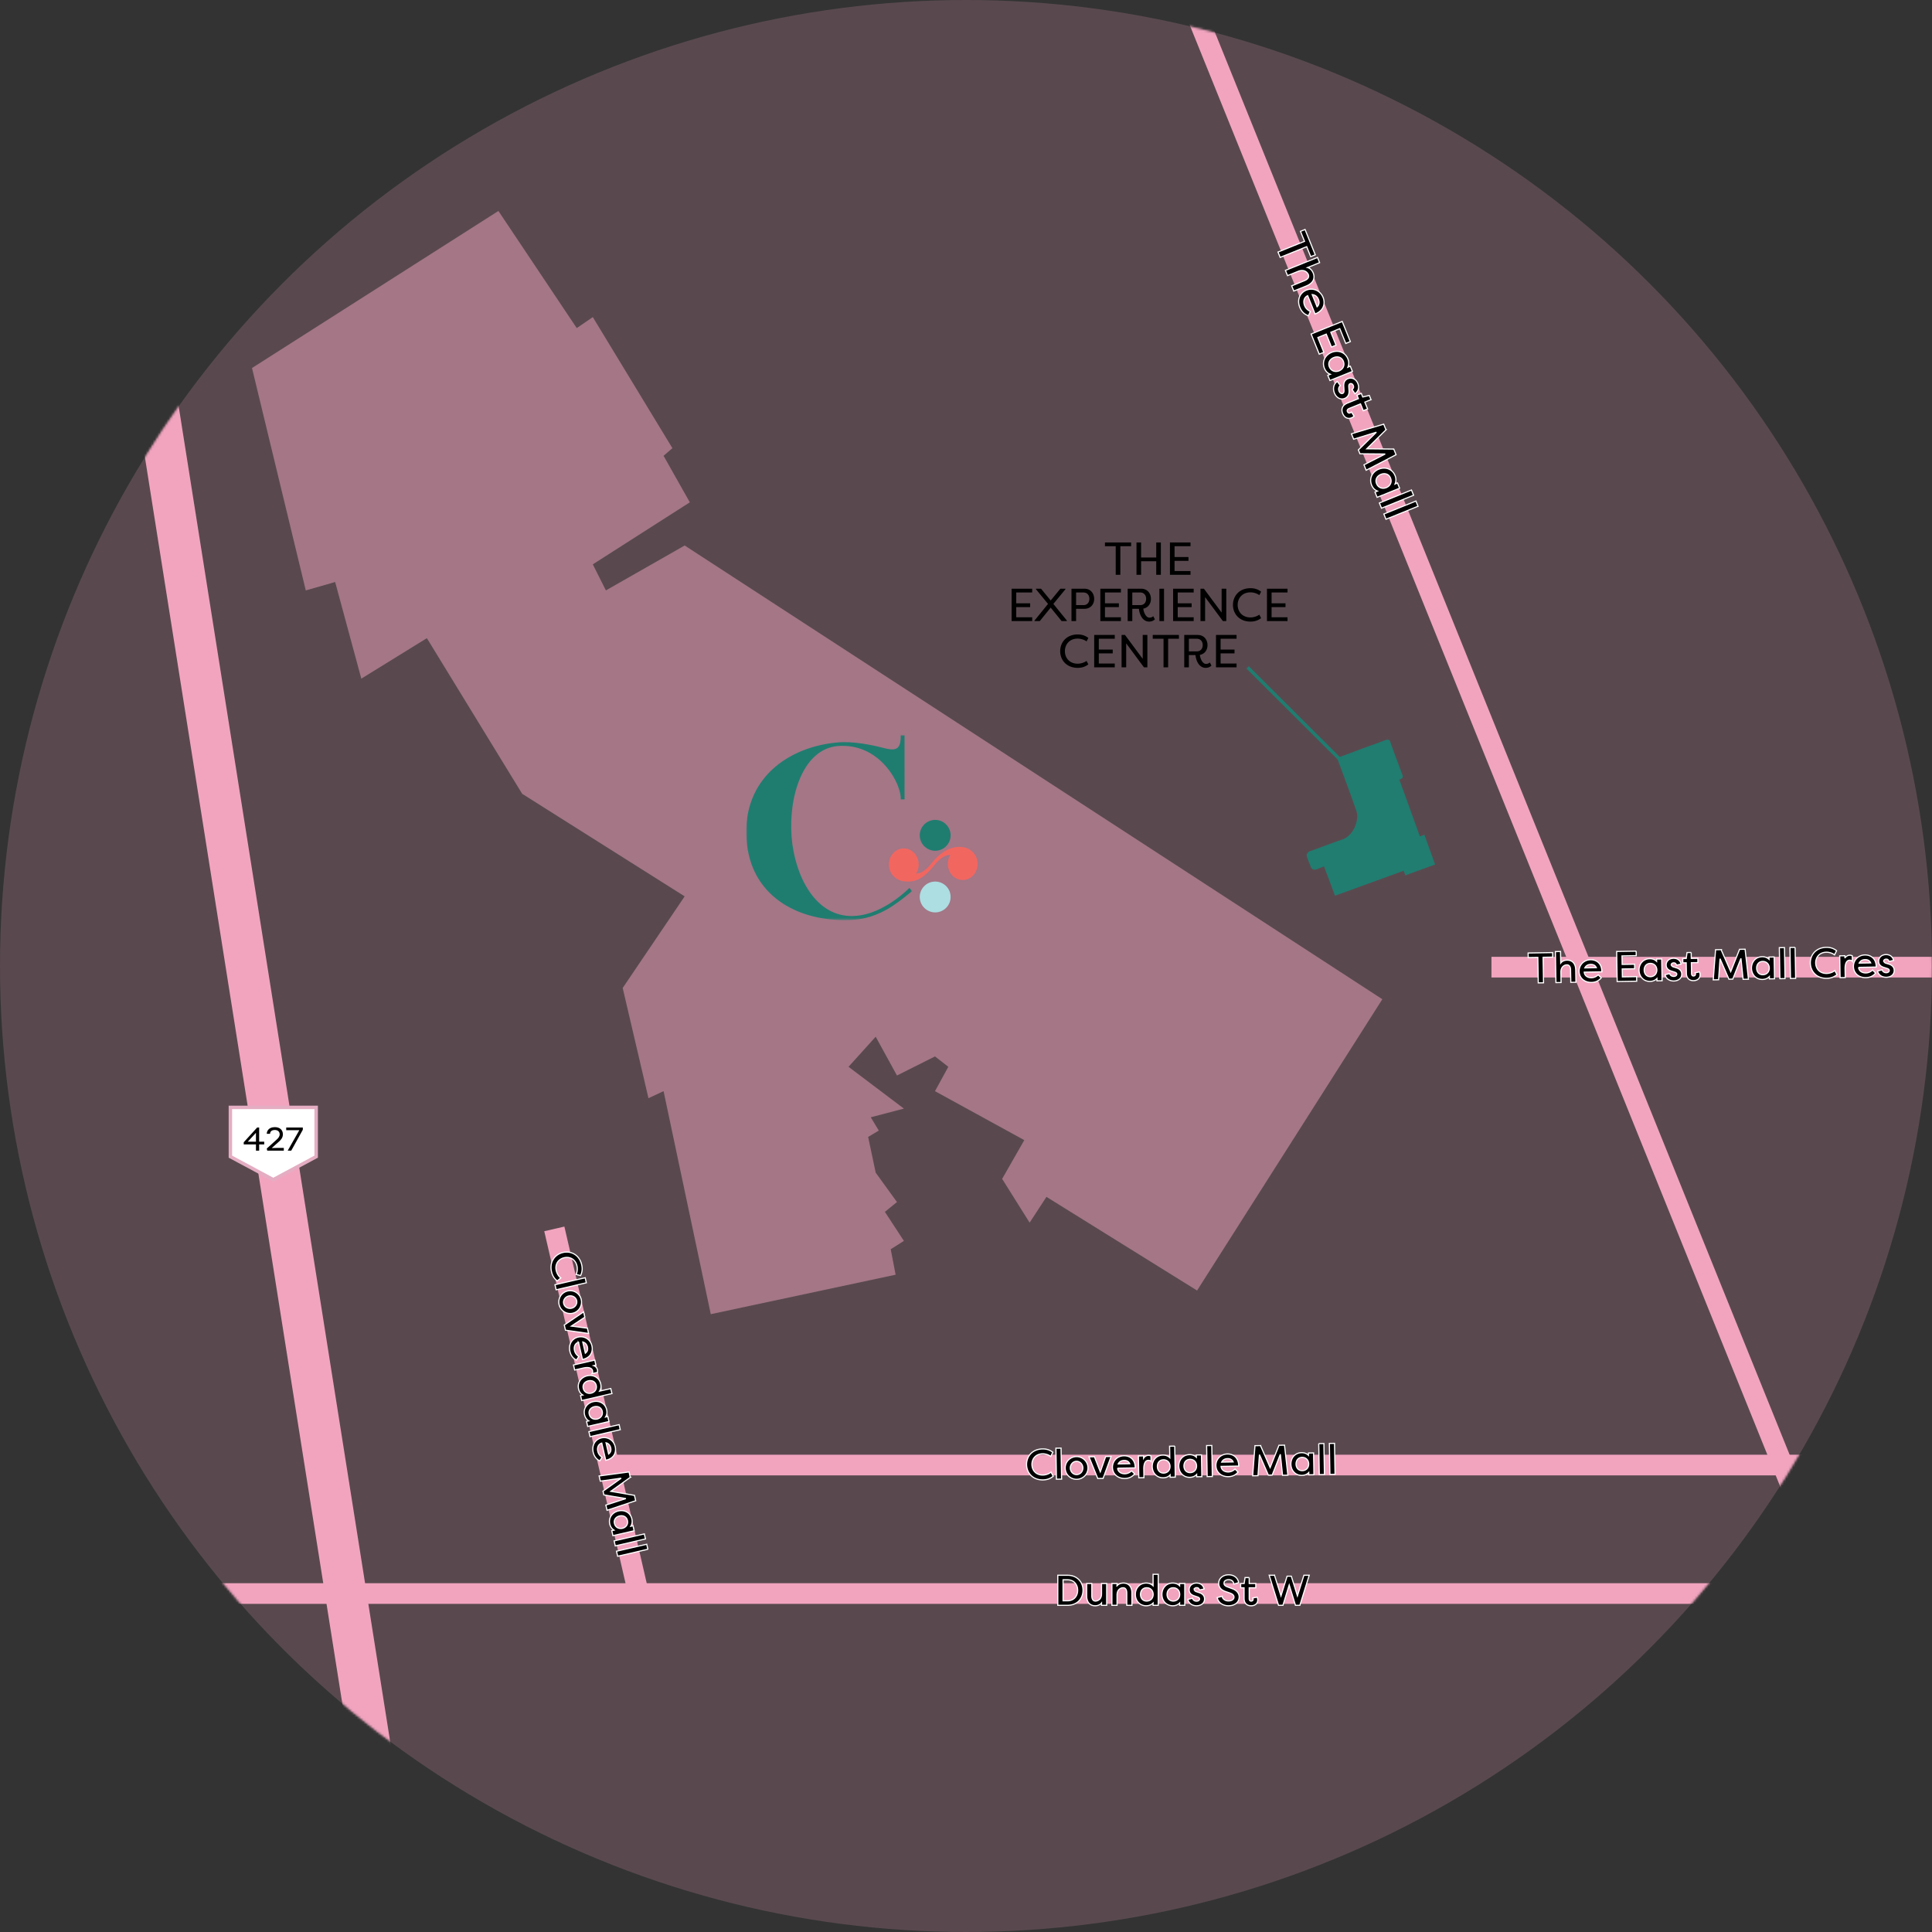 <?xml version="1.0" encoding="UTF-8"?>
<svg xmlns="http://www.w3.org/2000/svg" xmlns:xlink="http://www.w3.org/1999/xlink" width="842" height="842">
  <rect width="100%" height="100%" fill="#333333" stroke="none"/>
  <defs>
    <circle id="a" cx="421" cy="421" r="421"></circle>
    <path id="c" d="M0 0h72.256v80.613H0z"></path>
  </defs>
  <g fill="none" fill-rule="evenodd">
    <mask id="b" fill="#fff">
      <use xlink:href="#a"></use>
    </mask>
    <use fill-opacity=".2" fill="#F2A4BF" xlink:href="#a"></use>
    <g mask="url(#b)">
      <path d="m217.217 91.944 34.135 51.045 7-4.785 34.69 57.112-3.846 3.336 11.44 20.265-42.284 27.036 5.705 11.361 34.335-19.576 304.049 197.745-80.738 126.95-65.64-40.822-7.336 11.245-11.975-19.088 9.65-16.88-38.916-21.34 5.807-10.618-5.807-4.52-16.574 8.31-9.271-16.896-11.839 13.106 24.127 18.219-14.434 3.787 3.497 5.79-4.643 2.77 3.292 15.567 9.271 12.813-5.26 4.273 8.277 12.662-5.74 3.632 2.137 11.103-80.557 17.196-20.573-97.194-6.586 3.069-11.226-48.038 27.008-39.924-70.819-44.697-41.534-67.834-28.571 17.642-11.4-42.11-12.802 3.658-23.437-96.92 107.388-68.45Z" fill-opacity=".5" fill="#F0A4BE"></path>
      <path d="M609.865 339.777c.227-.081.511-.201.851-.36.51-.237.802-.865.626-1.305-.176-.44-5.468-14.63-5.468-14.91 0-.018.116.29-.097-.246-.213-.536-.984-.702-1.598-.536-.66.178-19.758 7.259-20.192 7.452-.435.193-1.13.792-.876 1.458.254.665 7.135 19.298 8.128 22.358.993 3.06-.694 9.77-5.724 11.99-.24.105-3.297 1.16-3.557 1.255-3.68 1.337-10.446 3.832-11.19 4.1-.781.282-1.65 1.299-1.132 2.568.519 1.27 1.406 3.754 1.71 4.421.304.668 1.235 1.28 2.453.836.813-.296 1.89-.72 3.231-1.272l4.79 12.777L611.72 379.5l.77 1.991 12.97-4.736-4.683-12.95-1.96.694-8.953-24.723Z" fill="#207D70"></path>
      <g fill="#000" fill-rule="nonzero">
        <path d="M481.551 236.405v1.653h4.697v12.459h2.016v-12.46h4.697v-1.652zM503.908 244.61v5.907h2.016v-14.112h-2.016v6.572h-6.592v-6.572H495.3v14.112h2.016v-5.907zM518.847 248.864h-6.955v-4.435h6.068v-1.653h-6.068v-4.718h6.955v-1.653h-8.97v14.112h8.97zM449.85 269.024h-6.956v-4.435h6.068v-1.653h-6.068v-4.718h6.955v-1.653h-8.97v14.112h8.97zM457.913 264.81l4.758 5.867h2.298v-.222l-5.887-7.257 5.262-6.411v-.222h-2.217l-4.214 5.14-4.213-5.14h-2.218v.222l5.262 6.41-5.887 7.258v.222h2.298zM468.981 270.677v-5.343h3.63c2.68 0 4.253-1.955 4.253-4.334 0-2.379-1.552-4.435-4.254-4.435h-5.645v14.112h2.016Zm0-6.955v-5.504h3.206c1.592 0 2.58 1.129 2.58 2.762 0 1.613-.967 2.742-2.58 2.742h-3.206ZM488.516 269.024h-6.955v-4.435h6.068v-1.653h-6.068v-4.718h6.955v-1.653h-8.97v14.112h8.97zM493.476 270.677v-5.343h2.883c.14 1.714 1.169 5.565 4.475 5.565.907 0 1.815-.303 2.48-.988l-.706-1.371a2.38 2.38 0 0 1-1.653.645c-1.572 0-2.54-2.4-2.681-3.931 2.117-.403 3.326-2.157 3.326-4.254 0-2.379-1.552-4.435-4.253-4.435h-5.887v14.112h2.016Zm0-6.955v-5.504h3.447c1.593 0 2.58 1.129 2.58 2.762 0 1.613-.967 2.742-2.58 2.742h-3.447ZM507.305 256.565h-2.016v14.112h2.016zM520.228 269.024h-6.955v-4.435h6.068v-1.653h-6.068v-4.718h6.955v-1.653h-8.97v14.112h8.97zM532.95 270.677h1.491v-14.112h-2.037v10.403l-7.72-10.403h-1.493v14.112h2.016v-10.443zM537.344 263.62c0 3.932 2.822 7.279 7.62 7.279 2.057 0 3.448-.605 4.657-1.512l-.786-1.512c-.927.685-2.44 1.21-3.87 1.21-3.529 0-5.565-2.5-5.565-5.464 0-2.964 2.036-5.464 5.564-5.464 1.432 0 2.944.525 3.871 1.21l.786-1.512c-1.21-.907-2.6-1.512-4.657-1.512-4.798 0-7.62 3.347-7.62 7.278ZM561.132 269.024h-6.955v-4.435h6.068v-1.653h-6.068v-4.718h6.955v-1.653h-8.97v14.112h8.97zM462.046 283.78c0 3.932 2.823 7.279 7.62 7.279 2.057 0 3.448-.605 4.658-1.512l-.786-1.512c-.928.685-2.44 1.21-3.871 1.21-3.528 0-5.564-2.5-5.564-5.464 0-2.964 2.036-5.464 5.564-5.464 1.431 0 2.943.525 3.87 1.21l.787-1.512c-1.21-.907-2.6-1.512-4.657-1.512-4.798 0-7.62 3.347-7.62 7.278ZM485.835 289.184h-6.955v-4.435h6.068v-1.653h-6.068v-4.718h6.955v-1.653h-8.97v14.112h8.97zM498.556 290.837h1.492v-14.112h-2.037v10.403l-7.72-10.403h-1.493v14.112h2.016v-10.443zM502.386 276.725v1.653h4.697v12.459h2.016v-12.46h4.698v-1.652zM518.131 290.837v-5.343h2.883c.141 1.714 1.17 5.565 4.476 5.565.907 0 1.814-.303 2.48-.988l-.706-1.371a2.38 2.38 0 0 1-1.653.645c-1.573 0-2.54-2.4-2.681-3.931 2.116-.403 3.326-2.157 3.326-4.254 0-2.379-1.552-4.435-4.254-4.435h-5.887v14.112h2.016Zm0-6.955v-5.504h3.448c1.592 0 2.58 1.129 2.58 2.762 0 1.613-.967 2.742-2.58 2.742h-3.448ZM538.916 289.184h-6.955v-4.435h6.068v-1.653h-6.068v-4.718h6.955v-1.653h-8.97v14.112h8.97z"></path>
      </g>
      <path d="M543.748 290.871 584.5 331.5" stroke="#1F7D70" stroke-width="1.44"></path>
    </g>
    <g mask="url(#b)">
      <path d="M407.567 370.77a6.672 6.672 0 0 0 5.098-2.337 6.664 6.664 0 0 0 1.61-4.882 6.721 6.721 0 0 0-13.406 1.003c.265 3.524 3.22 6.216 6.698 6.216" fill="#1F7D70"></path>
      <path d="M407.07 384.224a6.676 6.676 0 0 0-4.592 2.317 6.672 6.672 0 0 0-1.609 4.885c.265 3.522 3.22 6.215 6.7 6.215.166 0 .337-.005.505-.018 3.695-.277 6.476-3.509 6.2-7.202a6.665 6.665 0 0 0-2.318-4.589 6.686 6.686 0 0 0-4.885-1.608" fill="#ACDEE2"></path>
      <g transform="translate(325.234 320.387)">
        <mask id="d" fill="#fff">
          <use xlink:href="#c"></use>
        </mask>
        <path d="M71.13 66.586c-3.733 3.604-13.606 12.01-24.63 12.246-16.443.443-25.384-17.576-26.751-34.467-1.374-18.254 5.21-38.34 20.111-39.612 8.908-.708 15.134 3.164 18.787 6.538 5.984 5.524 8.676 12.772 8.676 16.155v.563h1.66V0h-1.66v.564c0 2.598-.495 4.245-1.515 5.03-1.4 1.08-3.873.554-6.502-.135C54.894 4.327 46.47 2.528 39.66 3.204 18.62 5.039-1.765 18.8.12 45.404c1.644 24.626 21.985 35.209 42.6 35.209 1.276 0 2.555-.042 3.828-.122 11.28-.726 19.049-7.075 24.722-11.708l.985-.803-1.126-1.394Z" fill="#1F7D70" mask="url(#d)"></path>
      </g>
      <path d="M423.797 371.192a.84.84 0 0 0-.114-.085 7.179 7.179 0 0 0-2.555-1.554c-1.8-.61-8.197-1.937-15.004 6.508-2.495 3.133-4.68 4.624-6.808 4.624h-.051a7.375 7.375 0 0 0 1.094-4.453c-.128-1.867-.922-3.569-2.236-4.791-2.713-2.52-6.816-2.189-9.149.74-2.333 2.93-2.026 7.367.69 9.892a.621.621 0 0 0 .111.082 7.135 7.135 0 0 0 2.557 1.558c.954.322 2.095.493 3.287.493.342 0 .688-.015 1.036-.043 3.665-.295 6.683-2.307 10.422-6.945 2.454-3.082 4.82-4.637 7.049-4.637h.069c-1.821 2.906-1.377 6.9 1.142 9.244 1.314 1.221 2.994 1.819 4.715 1.678 1.729-.141 3.304-.998 4.433-2.419 1.131-1.42 1.681-3.23 1.552-5.097-.129-1.868-.923-3.57-2.24-4.795" fill="#F26660"></path>
    </g>
    <g mask="url(#b)" fill="#F2A4BF">
      <path d="m521.12-6.632 333.025 824.266-8.345 3.372L512.775-3.261zM245.968 534.564 282.86 694.36l-8.77 2.025L237.2 536.588zM66.35 104.357l121.08 764.47-17.779 2.816-121.08-764.47z"></path>
      <path d="M-25 690h953v9H-25zM265 634h713v9H265zM650 417h204v9H650z"></path>
    </g>
    <g mask="url(#b)">
      <path d="M137.793 482.619v21.472l-18.691 10.03-18.692-10.03v-21.472h37.383Z" stroke="#E4ADC2" stroke-width="1.505" fill="#FFF"></path>
      <g fill="#000" fill-rule="nonzero">
        <path d="m107.98 497.563 3.571-3.86v3.86h-3.57Zm3.571 1.195v2.707h1.397v-2.707h2.203v-1.195h-2.203v-6.178h-.864l-5.86 6.437v.936h5.327ZM118.478 500.285l2.966-2.636c.95-.835 1.843-1.77 1.843-3.312 0-1.9-1.368-3.11-3.513-3.11-2.736 0-3.514 1.786-3.514 2.909h1.426c0-.677.403-1.67 2.088-1.67 1.267 0 2.116.705 2.116 1.9 0 .95-.648 1.714-1.425 2.39l-4.19 3.788.187.921h7.228v-1.18h-2.937c-.173 0-1.786.014-2.275.057v-.057ZM124.741 492.566h5.703l-5.055 8.899h1.541l5.04-9.1v-.98h-7.229z"></path>
      </g>
      <g stroke="#FFF" stroke-width=".5" fill="#000" fill-rule="nonzero">
        <path d="M465.268 686.524c2.03 0 3.67.695 4.824 1.816 1.227 1.193 1.906 2.873 1.906 4.734 0 1.86-.679 3.54-1.906 4.734-1.09 1.059-2.613 1.738-4.49 1.81l-.334.006h-4.264v-13.1h4.264Zm0 1.976h-1.964v9.148h1.964l.261-.006c1.202-.059 2.186-.524 2.89-1.255.804-.835 1.243-2.012 1.243-3.313 0-1.3-.439-2.478-1.242-3.312-.755-.784-1.83-1.262-3.152-1.262ZM475.832 690.124v5.326c0 .802.16 1.37.429 1.748.294.412.717.576 1.157.576.508 0 1.348-.205 1.944-.918.414-.497.704-1.235.704-2.306v-4.426h2.246v9.5h-2.246v-1.015a2.88 2.88 0 0 1-.692.638c-.565.374-1.28.575-2.082.575-1.105 0-2.075-.374-2.749-1.177-.59-.705-.957-1.75-.957-3.195v-5.326h2.246ZM489.604 689.926c1.105 0 2.075.374 2.749 1.177.59.705.957 1.75.957 3.195v5.326h-2.246v-5.326c0-.802-.16-1.37-.429-1.747-.294-.413-.717-.577-1.157-.577-.508 0-1.348.205-1.944.919-.414.496-.704 1.235-.704 2.305v4.426h-2.246v-9.5h2.246v1.015a2.88 2.88 0 0 1 .692-.638c.565-.373 1.28-.575 2.082-.575ZM504.776 686.11v13.514h-2.246v-.997c-.859.88-1.926 1.195-3.008 1.195-1.392 0-2.548-.536-3.368-1.399-.856-.901-1.346-2.162-1.346-3.549s.49-2.648 1.346-3.549c.82-.862 1.976-1.399 3.368-1.399 1.01 0 2.007.275 2.834 1.027l.174.169v-5.012h2.246Zm-5.038 5.864c-.82 0-1.47.299-1.925.786-.499.536-.759 1.293-.759 2.114 0 .822.26 1.578.76 2.114.453.488 1.105.786 1.924.786.827 0 1.526-.297 2.022-.804.506-.518.798-1.253.806-2.098-.008-.841-.3-1.575-.806-2.094-.496-.507-1.195-.804-2.022-.804ZM511.096 689.926c1.01 0 2.007.275 2.834 1.027l.174.169v-.998h2.246v9.5h-2.246v-.997c-.859.88-1.926 1.195-3.008 1.195-1.392 0-2.548-.536-3.368-1.399-.856-.901-1.346-2.162-1.346-3.549s.49-2.648 1.346-3.549c.82-.862 1.976-1.399 3.368-1.399Zm.216 2.048c-.82 0-1.47.299-1.925.786-.499.536-.759 1.293-.759 2.114 0 .822.26 1.578.76 2.114.453.488 1.105.786 1.924.786.827 0 1.526-.297 2.022-.804.506-.518.798-1.253.806-2.098-.008-.841-.3-1.575-.806-2.094-.496-.507-1.195-.804-2.022-.804ZM521.464 689.926c.734 0 1.461.17 2.06.596.565.403 1.022 1.034 1.258 1.983l-2.032.45c-.108-.423-.281-.688-.498-.84-.22-.155-.478-.195-.734-.195-.328 0-.601.095-.793.26a.834.834 0 0 0-.289.642c.378.637.645.755.909.843l1.29.43c.823.251 1.37.623 1.728 1.043.454.534.609 1.152.609 1.734 0 .903-.38 1.622-.985 2.127-.638.531-1.534.823-2.505.823-.876 0-1.72-.236-2.391-.69a3.217 3.217 0 0 1-1.381-2.102l2.042-.5c.03.408.285.755.65.988.306.195.69.31 1.098.31.384 0 .718-.106.954-.293a.859.859 0 0 0 .344-.68.66.66 0 0 0-.202-.488c-.184-.183-.459-.306-.763-.41l-1.197-.411c-.784-.236-1.38-.571-1.78-1.013-.4-.444-.612-.996-.612-1.675 0-.85.336-1.592.919-2.118.56-.505 1.35-.814 2.301-.814ZM535.432 686.326c1.157 0 2.122.315 2.855.847.844.611 1.384 1.51 1.554 2.566l-2.098.63c-.111-.685-.388-1.185-.814-1.5-.39-.29-.898-.423-1.497-.423-.564 0-1.087.157-1.458.458a1.388 1.388 0 0 0-.524 1.11c0 .26.042.566.316.868.223.244.585.48 1.16.698l1.902.718c1.028.323 1.8.826 2.33 1.412.606.67.898 1.451.898 2.208 0 1.192-.471 2.166-1.289 2.846-.808.673-1.964 1.058-3.353 1.058-1.266 0-2.332-.342-3.148-.895-.975-.661-1.597-1.625-1.79-2.688l2.2-.561c.02.582.374 1.146.943 1.532.462.314 1.065.51 1.759.51.747 0 1.354-.176 1.776-.482.41-.295.638-.713.638-1.194 0-.388-.152-.708-.398-.971-.316-.337-.78-.585-1.287-.772l-1.887-.647c-1.12-.366-1.84-.861-2.302-1.394-.63-.728-.786-1.532-.786-2.21 0-1.116.473-2.022 1.22-2.663.794-.681 1.903-1.06 3.08-1.06ZM544.43 687.532v2.592h2.862v1.868h-2.862v4.664c0 .39.08.677.228.866.149.192.366.27.602.27.234 0 .467-.067.632-.216a.68.68 0 0 0 .216-.524c0-.108-.013-.4-.12-.632l1.899-.356c.263.344.269 1.222.269 1.222 0 .741-.28 1.398-.819 1.86-.484.416-1.183.676-2.095.676-.851 0-1.685-.251-2.268-.882-.474-.514-.79-1.286-.79-2.41v-4.538h-1.476v-1.868h1.511l.396-2.592h1.815ZM555.452 686.524l2.82 8.987 2.662-8.573h1.844l2.661 8.573 2.821-8.987h2.324l-4.08 13.1h-1.917l-2.731-8.869-2.731 8.87h-1.917l-4.08-13.1h2.324Z"></path>
      </g>
      <g stroke="#FFF" stroke-width=".5" fill="#000" fill-rule="nonzero">
        <path d="M454.335 631.472c1.999-.035 3.328.56 4.503 1.45l-.909 1.825c-.765-.662-2.208-1.18-3.557-1.156-1.437.026-2.578.53-3.367 1.333-.851.866-1.292 2.074-1.27 3.377.023 1.304.506 2.495 1.387 3.331.817.775 1.974 1.24 3.412 1.214 1.348-.023 2.773-.59 3.515-1.278l.97 1.79c-1.142.931-2.45 1.573-4.448 1.608-2.135.037-3.857-.654-5.078-1.78-1.322-1.22-2.06-2.952-2.093-4.844-.033-1.893.644-3.65 1.923-4.914 1.18-1.168 2.877-1.919 5.012-1.956ZM462.428 631.115l.236 13.511-2.246.04-.235-13.512 2.245-.04ZM469.102 634.815a4.984 4.984 0 0 1 3.542 1.39 4.919 4.919 0 0 1 1.527 3.47 4.914 4.914 0 0 1-1.4 3.523 4.987 4.987 0 0 1-3.497 1.511 4.966 4.966 0 0 1-3.538-1.388 4.917 4.917 0 0 1-1.513-3.472 4.922 4.922 0 0 1 1.396-3.521 4.962 4.962 0 0 1 3.483-1.513Zm.035 2.047a2.622 2.622 0 0 0-1.901.884 3.017 3.017 0 0 0-.767 2.081 2.96 2.96 0 0 0 .837 2.028c.5.51 1.184.82 1.933.806a2.661 2.661 0 0 0 1.917-.872c.49-.531.784-1.26.77-2.057a3.009 3.009 0 0 0-.843-2.055 2.646 2.646 0 0 0-1.946-.815ZM476.964 634.875l2.569 6.563 2.338-6.648 2.374-.042-3.5 9.563-2.323.04-3.832-9.434 2.374-.042ZM489.835 634.453c1.34-.024 2.635.42 3.563 1.368.795.813 1.325 2 1.364 3.601l.001.305-7.678.135a2.43 2.43 0 0 0 .846 1.695c.562.484 1.362.754 2.293.738 1.013-.018 1.919-.37 2.751-1.106l.191-.176 1.32 1.321c-1.202 1.521-2.79 1.984-4.245 2.01-1.592.027-2.897-.475-3.826-1.299-.993-.88-1.56-2.132-1.585-3.52a4.933 4.933 0 0 1 1.412-3.58c.888-.9 2.14-1.467 3.593-1.492Zm.071 2.029c-.548.01-1.169.137-1.7.504a2.61 2.61 0 0 0-.86 1.02l4.987-.086-.091-.19a2.232 2.232 0 0 0-.706-.818c-.511-.354-1.115-.44-1.63-.43ZM500.543 634.266c.427-.008.745.122 1.083.266l.042 2.416c-.283-.372-.77-.514-1.213-.506-.19.003-.508.042-.831.259-.222.149-.445.38-.633.734-.315.592-.529 1.508-.504 2.914l.064 3.651-2.246.04-.166-9.5 2.246-.038.017 1.015a2.88 2.88 0 0 1 .443-.544 2.494 2.494 0 0 1 1.698-.707ZM511.975 630.25l.235 13.512-2.245.039-.018-.997c-.843.894-1.904 1.228-2.986 1.247-1.392.025-2.557-.492-3.392-1.34-.872-.886-1.384-2.138-1.408-3.525-.024-1.386.444-2.656 1.284-3.572.805-.876 1.95-1.433 3.343-1.457 1.01-.018 2.012.24 2.851.977l.177.166-.087-5.011 2.246-.04Zm-4.935 5.95c-.82.015-1.465.325-1.911.82-.49.544-.737 1.306-.722 2.127.014.821.288 1.574.796 2.1.462.48 1.119.767 1.938.753.827-.015 1.52-.324 2.007-.84.498-.527.776-1.266.77-2.112-.023-.84-.327-1.57-.843-2.079-.504-.498-1.208-.783-2.035-.768ZM518.36 633.955c1.01-.018 2.012.24 2.851.977l.178.166-.018-.998 2.246-.039.166 9.499-2.246.039-.017-.997c-.843.894-1.905 1.228-2.987 1.247-1.392.025-2.557-.492-3.391-1.34-.872-.886-1.384-2.138-1.409-3.525-.024-1.386.444-2.656 1.285-3.572.804-.876 1.95-1.433 3.342-1.457Zm.252 2.044c-.819.014-1.465.324-1.91.82-.49.543-.737 1.305-.723 2.126.014.821.288 1.574.796 2.1.463.48 1.12.767 1.938.753.827-.015 1.521-.324 2.008-.84.497-.527.775-1.266.77-2.112-.024-.84-.328-1.57-.844-2.079-.504-.498-1.208-.783-2.035-.768ZM525.872 630.007l2.246-.04.236 13.513-2.246.039-.236-13.512ZM534.918 633.666c1.34-.024 2.635.42 3.563 1.368.795.813 1.325 2 1.364 3.602l.002.305-7.679.134a2.43 2.43 0 0 0 .846 1.695c.562.484 1.362.754 2.293.738 1.013-.017 1.92-.37 2.752-1.106l.19-.176 1.32 1.322c-1.202 1.52-2.79 1.983-4.245 2.008-1.592.028-2.897-.474-3.826-1.298-.993-.88-1.56-2.132-1.585-3.52a4.933 4.933 0 0 1 1.412-3.58c.889-.9 2.14-1.467 3.593-1.492Zm.071 2.029c-.548.01-1.169.137-1.7.504a2.61 2.61 0 0 0-.86 1.02l4.987-.086-.091-.19a2.232 2.232 0 0 0-.706-.818c-.511-.354-1.115-.44-1.63-.43ZM549.35 630.011l4.196 9.574 3.858-9.714 2.41-.042 1.464 13.076-2.322.04-.955-9.13-3.565 9.048-1.666.029-3.878-8.918-.636 9.158-2.321.041 1.006-13.12 2.41-.042ZM567.223 633.102c1.01-.018 2.011.24 2.85.977l.178.166-.017-.998 2.245-.039.166 9.499-2.245.039-.018-.997c-.843.894-1.904 1.229-2.986 1.247-1.393.025-2.557-.492-3.392-1.34-.872-.886-1.384-2.138-1.408-3.525-.024-1.386.444-2.656 1.284-3.571.805-.877 1.95-1.434 3.343-1.458Zm.252 2.044c-.82.014-1.466.324-1.911.82-.49.544-.737 1.305-.722 2.126.014.822.287 1.574.795 2.1.463.48 1.12.767 1.939.753.827-.014 1.52-.324 2.007-.84.498-.527.776-1.266.77-2.111-.023-.84-.327-1.57-.843-2.08-.504-.498-1.209-.783-2.035-.768ZM574.735 629.154l2.246-.039.236 13.512-2.246.04-.236-13.513ZM581.606 629.034l.236 13.512-2.246.04-.236-13.513 2.246-.039Z"></path>
      </g>
      <g stroke="#FFF" stroke-width=".5" fill="#000" fill-rule="nonzero">
        <path d="m676.665 415.154.034 1.976-4.193.073.194 11.122-2.3.04-.194-11.122-4.193.073-.034-1.975 10.686-.187ZM680.113 414.68l.088 5.028a2.88 2.88 0 0 1 .68-.65c.559-.383 1.27-.597 2.072-.611 1.105-.02 2.082.338 2.77 1.129.602.694.987 1.733 1.012 3.178l.093 5.325-2.246.039-.093-5.325c-.014-.802-.184-1.368-.459-1.74-.301-.407-.727-.564-1.167-.556a2.606 2.606 0 0 0-1.927.952c-.406.504-.683 1.247-.664 2.318l.077 4.425-2.246.04-.235-13.513 2.245-.04ZM693.194 418.268c1.34-.023 2.635.42 3.563 1.368.795.813 1.325 2.001 1.364 3.602l.002.305-7.678.134a2.43 2.43 0 0 0 .845 1.695c.562.485 1.362.755 2.293.739 1.013-.018 1.92-.371 2.752-1.107l.19-.176 1.32 1.322c-1.202 1.52-2.79 1.983-4.245 2.009-1.592.027-2.897-.474-3.826-1.298-.993-.881-1.56-2.133-1.584-3.52a4.933 4.933 0 0 1 1.411-3.58c.889-.9 2.14-1.467 3.593-1.493Zm.071 2.03c-.548.009-1.168.136-1.7.504a2.61 2.61 0 0 0-.86 1.02l4.987-.087-.09-.19a2.232 2.232 0 0 0-.707-.817c-.511-.354-1.115-.44-1.63-.43ZM713.073 414.519l.035 1.975-6.21.109.066 3.711 5.417-.094.034 1.975-5.417.095.06 3.46 6.21-.109.034 1.976-8.509.148-.228-13.098 8.508-.148ZM718.948 417.819c1.01-.018 2.011.24 2.85.977l.178.165-.017-.997 2.246-.04.165 9.5-2.245.039-.018-.998c-.843.895-1.904 1.23-2.986 1.248-1.393.024-2.557-.492-3.392-1.34-.872-.886-1.384-2.138-1.408-3.525-.024-1.387.444-2.656 1.284-3.572.805-.876 1.95-1.433 3.343-1.457Zm.252 2.044c-.82.014-1.466.324-1.911.82-.49.543-.737 1.305-.722 2.126.014.821.287 1.574.796 2.1.462.48 1.119.767 1.938.753.827-.015 1.52-.324 2.007-.84.498-.527.776-1.266.77-2.112-.023-.84-.327-1.57-.843-2.079-.504-.498-1.208-.783-2.035-.768ZM729.314 417.638c.735-.013 1.464.143 2.071.56.572.392 1.039 1.016 1.291 1.96l-2.023.485c-.116-.42-.293-.682-.513-.831-.222-.151-.481-.186-.737-.182-.327.006-.6.105-.788.274a.834.834 0 0 0-.278.647c.389.63.658.744.923.827l1.526.478c.747.25 1.25.611 1.58 1.017.416.509.567 1.093.577 1.648a2.687 2.687 0 0 1-.948 2.144c-.628.543-1.519.85-2.49.867-.876.015-1.724-.206-2.403-.65a3.217 3.217 0 0 1-1.418-2.076l2.034-.535c.037.407.298.75.666.976.31.19.696.298 1.104.29.384-.006.716-.118.949-.308a.859.859 0 0 0 .332-.688.66.66 0 0 0-.21-.483c-.187-.18-.465-.298-.77-.397l-1.204-.39c-.789-.222-1.39-.547-1.797-.982-.41-.436-.63-.984-.642-1.664-.015-.85.308-1.597.882-2.134.55-.514 1.336-.837 2.286-.853ZM737.045 415.108l.046 2.592 2.861-.05.033 1.868-2.862.05.082 4.663c.006.39.091.675.242.862.153.189.371.263.607.26.235-.005.466-.076.628-.228a.68.68 0 0 0 .207-.527c-.002-.108-.02-.401-.131-.63l1.892-.39c.27.34.291 1.218.291 1.218.013.74-.256 1.403-.786 1.874-.477.424-1.172.696-2.083.712-.851.015-1.69-.221-2.283-.842-.484-.506-.813-1.273-.832-2.396l-.08-4.537-1.475.026-.033-1.868 1.511-.026.35-2.599 1.815-.032ZM750.082 413.873l4.195 9.573 3.859-9.714 2.41-.042 1.463 13.077-2.321.04-.955-9.13-3.565 9.047-1.666.029-3.879-8.917-.635 9.158-2.322.04 1.007-13.12 2.41-.041ZM767.954 416.963c1.01-.017 2.012.24 2.851.978l.178.165-.018-.997 2.246-.04.166 9.5-2.246.038-.017-.997c-.843.895-1.905 1.229-2.987 1.248-1.392.024-2.557-.492-3.391-1.34-.872-.886-1.384-2.138-1.409-3.525-.024-1.387.444-2.656 1.285-3.572.804-.877 1.95-1.433 3.342-1.458Zm.252 2.044c-.819.014-1.465.324-1.91.82-.49.544-.737 1.305-.723 2.127.014.82.288 1.573.796 2.1.463.48 1.12.767 1.938.752.827-.014 1.521-.323 2.008-.839.497-.527.776-1.266.77-2.112-.024-.84-.328-1.57-.843-2.08-.505-.497-1.209-.782-2.036-.768ZM777.712 412.976l.236 13.512-2.245.04-.236-13.512 2.245-.04ZM782.338 412.896l.235 13.512-2.245.039-.236-13.512 2.246-.04ZM795.913 412.875c1.999-.035 3.328.56 4.503 1.45l-.908 1.824c-.766-.661-2.209-1.178-3.558-1.155-1.437.025-2.577.53-3.367 1.333-.851.866-1.292 2.073-1.27 3.377.024 1.304.506 2.495 1.387 3.331.817.774 1.974 1.239 3.412 1.214 1.349-.024 2.773-.59 3.515-1.279l.971 1.791c-1.143.93-2.45 1.573-4.45 1.608-2.134.037-3.856-.654-5.077-1.78-1.321-1.22-2.06-2.952-2.093-4.844-.033-1.893.645-3.65 1.923-4.914 1.181-1.168 2.878-1.92 5.012-1.956ZM806.18 416.296c.427-.007.746.122 1.083.266l.043 2.416c-.283-.372-.77-.514-1.213-.506-.19.003-.508.043-.832.26-.222.148-.444.38-.632.733-.315.593-.53 1.508-.505 2.914l.064 3.651-2.245.04-.166-9.5 2.245-.038.018 1.016a2.88 2.88 0 0 1 .442-.545 2.494 2.494 0 0 1 1.699-.707ZM812.768 416.181c1.34-.023 2.635.42 3.563 1.368.795.813 1.325 2 1.364 3.602l.001.305-7.678.134a2.43 2.43 0 0 0 .845 1.695c.563.485 1.363.755 2.294.738 1.013-.017 1.919-.37 2.751-1.106l.191-.176 1.32 1.322c-1.202 1.52-2.79 1.983-4.245 2.008-1.592.028-2.897-.474-3.826-1.297-.993-.881-1.56-2.133-1.585-3.52a4.933 4.933 0 0 1 1.412-3.581c.888-.9 2.14-1.467 3.593-1.492Zm.071 2.03c-.548.009-1.169.136-1.7.504a2.61 2.61 0 0 0-.86 1.02l4.987-.087-.091-.19a2.232 2.232 0 0 0-.706-.817c-.511-.354-1.115-.44-1.63-.43ZM821.91 416.021c.735-.012 1.464.144 2.071.56.572.393 1.039 1.016 1.291 1.961l-2.023.485c-.116-.42-.293-.682-.513-.831-.222-.151-.481-.186-.737-.182-.327.006-.6.105-.788.274a.834.834 0 0 0-.278.647c.389.63.658.743.924.827l1.297.407c.827.237 1.38.6 1.746 1.013.463.526.629 1.14.639 1.723a2.687 2.687 0 0 1-.948 2.144c-.628.542-1.519.85-2.49.867-.876.015-1.724-.206-2.403-.65a3.217 3.217 0 0 1-1.418-2.077l2.034-.534c.037.407.298.75.666.975.31.19.696.299 1.104.292.384-.007.716-.119.948-.31a.859.859 0 0 0 .333-.687.66.66 0 0 0-.21-.483c-.187-.18-.465-.298-.77-.397l-1.204-.39c-.789-.222-1.39-.547-1.797-.982-.41-.437-.63-.985-.642-1.664-.015-.85.308-1.597.882-2.134.55-.515 1.336-.837 2.286-.854Z"></path>
      </g>
      <g stroke="#FFF" stroke-width=".5" fill="#000" fill-rule="nonzero">
        <path d="M253.512 551.218c.45 1.947.143 3.371-.484 4.705l-1.972-.509c.488-.886.693-2.405.39-3.72-.323-1.4-1.054-2.41-2.003-3.016-1.024-.653-2.297-.833-3.568-.54-1.27.294-2.335 1.014-2.97 2.05-.587.96-.801 2.188-.478 3.589.304 1.314 1.155 2.59 1.981 3.172l-1.55 1.322c-1.147-.924-2.047-2.07-2.496-4.017-.48-2.08-.163-3.908.685-5.337.917-1.546 2.458-2.629 4.303-3.055 1.844-.425 3.704-.128 5.206.86 1.388.912 2.475 2.415 2.956 4.496ZM255.544 559.06l-13.168 3.04-.505-2.189 13.167-3.04.506 2.189ZM253.312 566.357a4.984 4.984 0 0 1-.624 3.754 4.919 4.919 0 0 1-3.076 2.215 4.914 4.914 0 0 1-3.737-.637 4.987 4.987 0 0 1-2.205-3.106 4.966 4.966 0 0 1 .622-3.75 4.917 4.917 0 0 1 3.082-2.202 4.922 4.922 0 0 1 3.734.633 4.962 4.962 0 0 1 2.204 3.093Zm-1.995.46a2.622 2.622 0 0 0-1.26-1.676 3.017 3.017 0 0 0-2.196-.318 2.96 2.96 0 0 0-1.809 1.241 2.637 2.637 0 0 0-.387 2.058c.17.737.637 1.33 1.252 1.694a2.952 2.952 0 0 0 2.172.326 3.009 3.009 0 0 0 1.835-1.252 2.646 2.646 0 0 0 .393-2.073ZM254.887 574.06l-5.885 3.877 6.99.905.533 2.314-10.081-1.436-.523-2.264 8.432-5.71.534 2.314ZM257.977 586.561c.301 1.306.137 2.665-.598 3.77-.63.947-1.681 1.712-3.24 2.083l-.297.065-1.728-7.483a2.43 2.43 0 0 0-1.482 1.18c-.357.65-.455 1.49-.246 2.396.228.988.762 1.8 1.655 2.462l.212.15-1.019 1.566c-1.737-.86-2.52-2.317-2.847-3.735-.358-1.551-.139-2.932.474-4.012.655-1.155 1.761-1.97 3.114-2.282a4.933 4.933 0 0 1 3.795.636c1.065.682 1.88 1.789 2.207 3.204Zm-1.97.492c-.124-.535-.377-1.115-.847-1.558a2.61 2.61 0 0 0-1.177-.63l1.122 4.86.167-.128c.316-.262.525-.555.652-.86.24-.574.199-1.182.083-1.684ZM260.386 596.997c.096.415.035.754-.035 1.114l-2.355.544c.306-.355.343-.86.243-1.292a1.533 1.533 0 0 0-.426-.76c-.192-.186-.465-.355-.85-.465-.645-.185-1.585-.204-2.955.112l-3.558.822-.505-2.189 9.256-2.137.506 2.189-.99.228c.228.084.437.192.624.32.538.366.902.895 1.045 1.514ZM266.691 607.343l-13.168 3.04-.505-2.188.972-.224c-1.05-.639-1.598-1.608-1.841-2.662-.314-1.357-.05-2.604.605-3.596.686-1.037 1.804-1.799 3.155-2.11 1.352-.313 2.69-.119 3.761.513 1.025.605 1.808 1.61 2.12 2.967.228.984.185 2.017-.362 2.991l-.125.208 4.883-1.127.505 2.188Zm-6.847-3.59c-.184-.797-.622-1.365-1.199-1.698-.634-.365-1.43-.449-2.23-.264s-1.48.609-1.89 1.215c-.372.552-.517 1.254-.332 2.052.186.806.632 1.42 1.238 1.79.619.376 1.4.495 2.226.313.817-.197 1.467-.646 1.858-1.257.383-.596.515-1.344.329-2.15ZM264.394 614.36c.228.984.184 2.017-.363 2.992l-.125.208.972-.225.505 2.189-9.256 2.137-.505-2.189.972-.224c-1.051-.639-1.598-1.608-1.842-2.662-.313-1.357-.05-2.603.606-3.596.685-1.037 1.803-1.798 3.155-2.11 1.351-.312 2.69-.118 3.76.513 1.026.605 1.808 1.61 2.121 2.967Zm-1.946.671c-.185-.798-.622-1.366-1.2-1.699-.633-.365-1.43-.449-2.23-.264s-1.48.609-1.889 1.215c-.373.553-.517 1.255-.333 2.053.186.806.633 1.42 1.238 1.789.62.377 1.4.495 2.226.313.818-.197 1.468-.646 1.859-1.256.382-.597.515-1.345.329-2.15ZM270.323 623.076l-13.168 3.04-.505-2.189 13.168-3.04.505 2.189ZM268.12 630.495c.301 1.306.137 2.666-.598 3.77-.63.947-1.681 1.712-3.24 2.083l-.297.065-1.728-7.482a2.43 2.43 0 0 0-1.482 1.179c-.357.65-.455 1.49-.246 2.396.228.988.762 1.8 1.655 2.462l.212.15-1.019 1.566c-1.737-.86-2.52-2.317-2.847-3.734-.358-1.552-.139-2.933.474-4.013.655-1.155 1.761-1.97 3.114-2.282a4.933 4.933 0 0 1 3.795.637c1.065.682 1.88 1.788 2.207 3.203Zm-1.97.492c-.124-.534-.377-1.114-.847-1.558a2.61 2.61 0 0 0-1.177-.63l1.122 4.86.167-.128c.316-.262.525-.555.652-.86.24-.574.199-1.182.083-1.684ZM274.695 643.853l-8.492 6.094 10.304 1.755.542 2.348-12.486 4.15-.523-2.262 8.733-2.832-9.591-1.606-.375-1.624 7.916-5.648-9.09 1.283-.522-2.263 13.042-1.743.542 2.348ZM275.388 661.977c.227.985.184 2.018-.363 2.992l-.125.208.972-.224.505 2.188-9.257 2.137-.505-2.188.972-.225c-1.05-.638-1.598-1.607-1.842-2.662-.313-1.356-.05-2.603.606-3.595.686-1.037 1.804-1.799 3.155-2.11 1.352-.313 2.69-.119 3.761.513 1.025.604 1.808 1.61 2.12 2.966Zm-1.947.672c-.184-.799-.622-1.366-1.2-1.7-.633-.365-1.43-.448-2.23-.263-.8.184-1.479.608-1.888 1.215-.373.552-.518 1.254-.333 2.052.186.806.632 1.42 1.238 1.79.619.376 1.4.495 2.226.313.817-.197 1.467-.646 1.858-1.257.383-.597.515-1.345.329-2.15ZM281.316 670.693l-13.167 3.04-.506-2.188 13.168-3.04.505 2.188ZM282.357 675.2l-13.168 3.04-.505-2.188 13.168-3.04.505 2.189Z"></path>
      </g>
      <g stroke="#FFF" stroke-width=".5" fill="#000" fill-rule="nonzero">
        <path d="m573.227 111.058-1.996.806-1.76-4.355-11.551 4.667-.943-2.332 11.552-4.668-1.76-4.355 1.997-.806 4.461 11.043ZM575.107 114.473l-5.277 2.132c.369.093.714.252 1.03.47.62.427 1.126 1.081 1.46 1.908.46 1.138.48 2.294-.068 3.323-.482.904-1.409 1.717-2.901 2.32l-5.503 2.224-.92-2.277 5.503-2.223c.841-.34 1.368-.75 1.649-1.19.31-.488.304-1.006.116-1.471a2.95 2.95 0 0 0-1.788-1.65c-.694-.224-1.59-.217-2.71.236l-4.569 1.846-.92-2.277 13.978-5.648.92 2.277ZM576.617 129.618c.559 1.384.616 2.908 0 4.251-.528 1.15-1.55 2.174-3.196 2.854l-.297.117-3.222-7.977a2.754 2.754 0 0 0-1.478 1.594c-.283.789-.245 1.741.149 2.716.427 1.057 1.162 1.866 2.268 2.445l.242.12-.83 1.86c-2.045-.648-3.154-2.11-3.759-3.607-.665-1.646-.665-3.204-.178-4.5.52-1.385 1.594-2.474 3.028-3.053 1.442-.583 2.97-.537 4.287.04 1.29.564 2.38 1.64 2.986 3.14Zm-2.038.867c-.232-.575-.617-1.177-1.22-1.589a2.966 2.966 0 0 0-1.475-.499l2.127 5.266.152-.155a2.55 2.55 0 0 0 .622-1.128c.166-.683.013-1.355-.206-1.895ZM588.505 148.872l-1.996.806-2.606-6.448-3.91 1.58 2.273 5.626-1.996.806-2.273-5.626-3.649 1.474 2.606 6.449-1.997.807-3.548-8.782 13.548-5.474 3.548 8.782ZM587.424 156.367c.43 1.065.559 2.237.092 3.43l-.102.24 1.077-.436.92 2.277-9.81 3.963-.92-2.277 1.078-.435c-1.307-.512-2.097-1.496-2.556-2.633-.58-1.437-.51-2.854.04-4.06.573-1.26 1.671-2.293 3.104-2.872 1.433-.579 2.94-.6 4.228-.09 1.232.486 2.268 1.455 2.849 2.893Zm-1.98 1.06c-.348-.859-.938-1.415-1.642-1.685-.772-.296-1.675-.249-2.535.099-.86.347-1.543.941-1.893 1.69-.319.683-.357 1.493-.01 2.353.351.867.959 1.474 1.7 1.778.758.311 1.65.307 2.54-.043.878-.365 1.523-.981 1.852-1.731.322-.734.338-1.593-.013-2.46ZM591.774 167.133c.306.757.434 1.577.244 2.372-.178.742-.632 1.468-1.496 2.102l-1.284-1.872c.385-.29.583-.58.651-.87.07-.299.002-.59-.108-.862-.14-.347-.358-.597-.616-.729a.963.963 0 0 0-.813-.032.728.728 0 0 0-.407.41c-.115.27-.125.601-.106.917l.095 1.52c.084.953-.071 1.673-.355 2.216-.36.69-.931 1.104-1.53 1.346-.928.375-1.826.284-2.596-.129-.814-.436-1.488-1.239-1.893-2.24-.365-.905-.474-1.874-.284-2.756.195-.902.7-1.715 1.566-2.282l1.338 1.86c-.4.212-.649.621-.737 1.094-.076.406-.033.859.14 1.288.164.406.42.713.717.882a.991.991 0 0 0 .878.074.768.768 0 0 0 .437-.43c.115-.272.129-.613.109-.978l-.075-1.417c-.085-.907.013-1.66.302-2.257.289-.596.768-1.042 1.466-1.324.874-.353 1.777-.316 2.561.065.754.366 1.4 1.053 1.796 2.032ZM597.51 174.174l-2.691 1.087 1.2 2.972-1.884.762-1.2-2.972-4.872 1.968c-.413.167-.68.375-.818.612-.141.244-.132.511-.03.765.101.25.275.47.504.582a.79.79 0 0 0 .66.005c.113-.046.418-.185.616-.398l1.111 1.8c-.258.407-1.134.767-1.134.767-.76.308-1.552.293-2.25-.068-.629-.326-1.188-.939-1.567-1.877-.354-.876-.443-1.839-.035-2.701.332-.703.997-1.35 2.154-1.817l4.74-1.915-.619-1.533 1.884-.761.633 1.565 2.858-.676.74 1.833ZM604.039 187.319l-8.363 8.265 11.757.136.994 2.46-13.032 6.75-.952-2.355 9.249-4.706-10.994-.097-.684-1.693 7.84-7.707-9.921 3.04-.952-2.356 14.064-4.196.994 2.459ZM607.988 207.265c.43 1.066.56 2.237.092 3.43l-.101.24 1.077-.435.92 2.276-9.81 3.964-.92-2.277 1.077-.435c-1.307-.512-2.097-1.497-2.556-2.634-.58-1.437-.509-2.854.04-4.06.573-1.26 1.671-2.293 3.104-2.872 1.433-.579 2.94-.599 4.228-.09 1.233.486 2.268 1.455 2.85 2.893Zm-1.98 1.061c-.348-.86-.937-1.416-1.641-1.686-.772-.296-1.675-.249-2.536.1-.86.347-1.543.94-1.893 1.69-.319.683-.356 1.493-.009 2.352.35.867.958 1.474 1.7 1.779.757.31 1.65.306 2.54-.043.877-.365 1.523-.982 1.852-1.732.321-.734.337-1.593-.013-2.46ZM616.062 215.84l-13.978 5.647-.92-2.276 13.978-5.648.92 2.277ZM618.003 220.644l-13.978 5.647-.92-2.276 13.978-5.648.92 2.277Z"></path>
      </g>
    </g>
  </g>
</svg>
